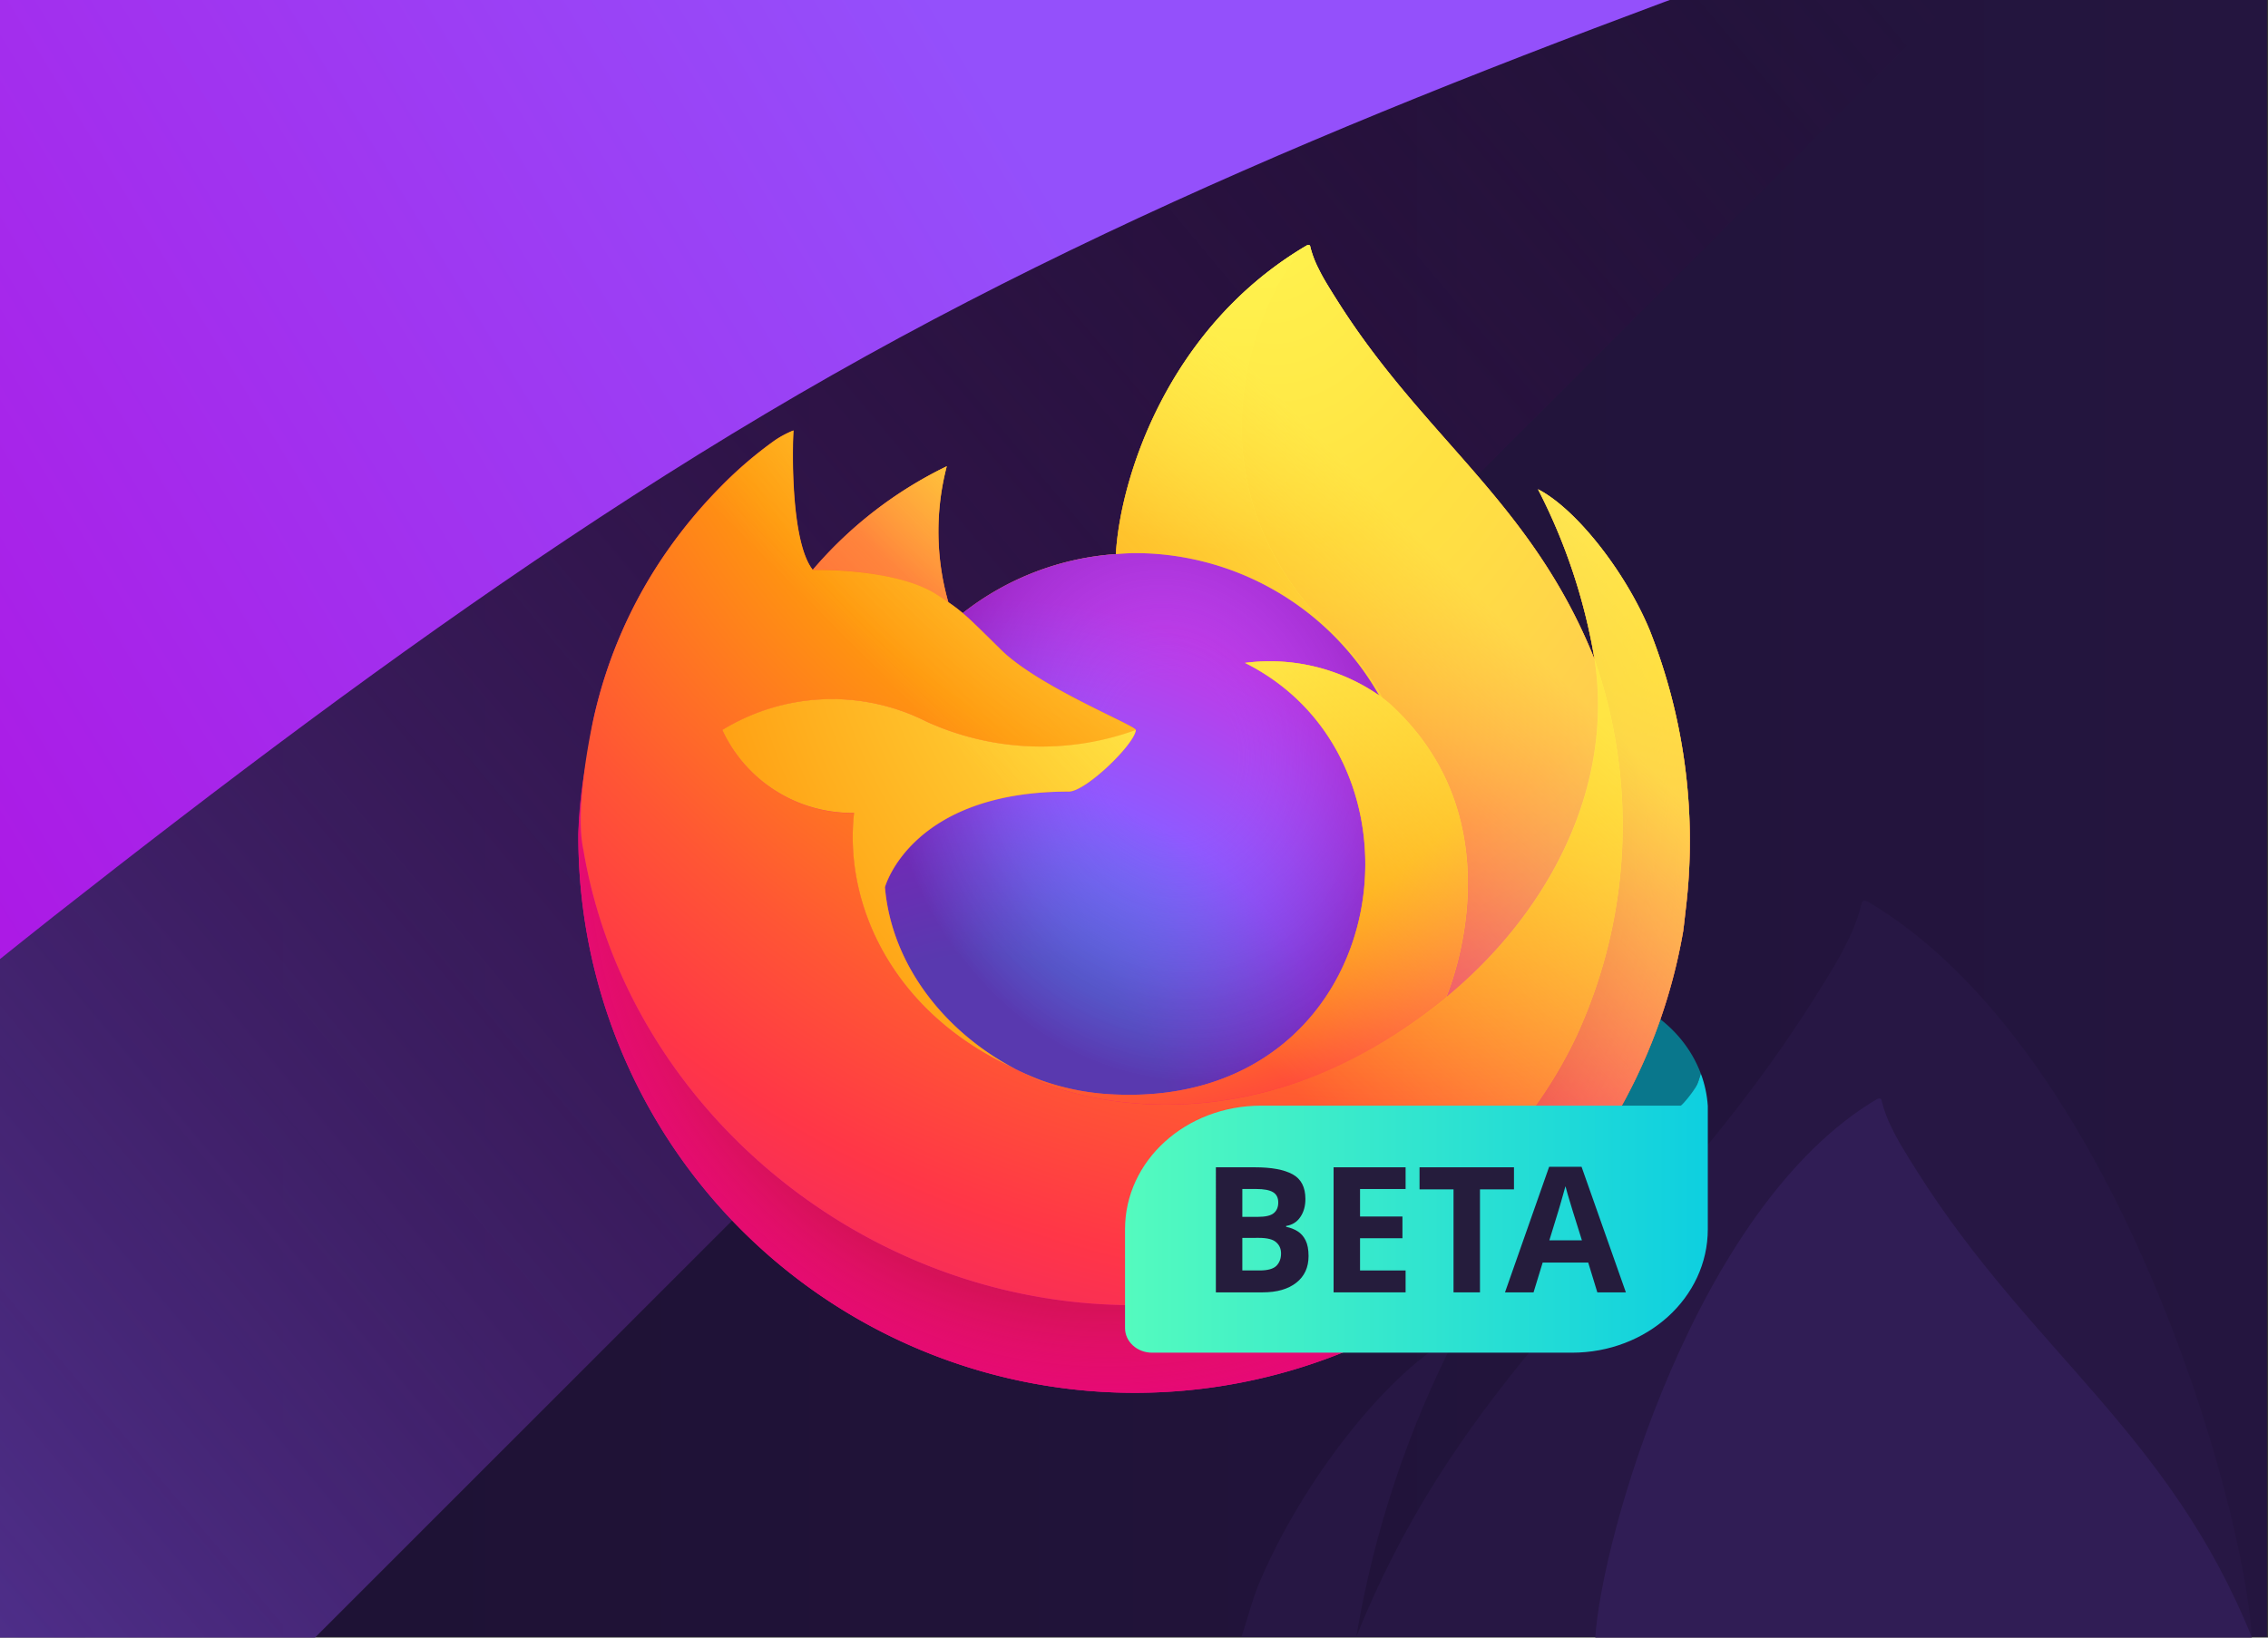 <?xml version="1.0" encoding="UTF-8" standalone="no"?>
<svg
   xmlns:dc="http://purl.org/dc/elements/1.1/"
   xmlns:cc="http://creativecommons.org/ns#"
   xmlns:rdf="http://www.w3.org/1999/02/22-rdf-syntax-ns#"
   xmlns:svg="http://www.w3.org/2000/svg"
   xmlns="http://www.w3.org/2000/svg"
   xmlns:xlink="http://www.w3.org/1999/xlink"
   width="324px"
   height="234px"
   viewBox="0 0 324 234"
   version="1.1"
   id="SVGRoot">
  <rect x="0" y="0" width="324" height="234" fill="#333333" stroke="none"/>
  <defs
     id="defs10">
    <linearGradient
       id="linearGradient1032">
      <stop
         style="stop-color:#54fbbe;stop-opacity:1"
         offset="0"
         id="stop1028" />
      <stop
         style="stop-color:#0ecfe0;stop-opacity:1"
         offset="1"
         id="stop1030" />
    </linearGradient>
    <linearGradient
       id="linearGradient1261">
      <stop
         style="stop-color:#1d1133;stop-opacity:1;"
         offset="0"
         id="stop1257" />
      <stop
         style="stop-color:#24153f;stop-opacity:1"
         offset="1"
         id="stop1259" />
    </linearGradient>
    <linearGradient
       id="linearGradient1208">
      <stop
         style="stop-color:#4e2e89;stop-opacity:1"
         offset="0"
         id="stop1204" />
      <stop
         style="stop-color:#330032;stop-opacity:0;"
         offset="1"
         id="stop1206" />
    </linearGradient>
    <linearGradient
       id="linearGradient1166">
      <stop
         style="stop-color:#ad17e4;stop-opacity:1"
         offset="0"
         id="stop1162" />
      <stop
         style="stop-color:#9450fb;stop-opacity:1"
         offset="1"
         id="stop1164" />
    </linearGradient>
    <linearGradient
       id="a"
       x1="70.786"
       y1="12.393"
       x2="6.447"
       y2="74.468"
       gradientUnits="userSpaceOnUse"
       gradientTransform="translate(3.7,-0.004)">
      <stop
         offset=".048"
         stop-color="#fff44f"
         id="stop834" />
      <stop
         offset=".111"
         stop-color="#ffe847"
         id="stop836" />
      <stop
         offset=".225"
         stop-color="#ffc830"
         id="stop838" />
      <stop
         offset=".368"
         stop-color="#ff980e"
         id="stop840" />
      <stop
         offset=".401"
         stop-color="#ff8b16"
         id="stop842" />
      <stop
         offset=".462"
         stop-color="#ff672a"
         id="stop844" />
      <stop
         offset=".534"
         stop-color="#ff3647"
         id="stop846" />
      <stop
         offset=".705"
         stop-color="#e31587"
         id="stop848" />
    </linearGradient>
    <radialGradient
       id="b"
       cx="-7907.187"
       cy="-8515.121"
       r="80.797"
       gradientTransform="translate(7978.7,8523.996)"
       gradientUnits="userSpaceOnUse">
      <stop
         offset=".129"
         stop-color="#ffbd4f"
         id="stop851" />
      <stop
         offset=".186"
         stop-color="#ffac31"
         id="stop853" />
      <stop
         offset=".247"
         stop-color="#ff9d17"
         id="stop855" />
      <stop
         offset=".283"
         stop-color="#ff980e"
         id="stop857" />
      <stop
         offset=".403"
         stop-color="#ff563b"
         id="stop859" />
      <stop
         offset=".467"
         stop-color="#ff3750"
         id="stop861" />
      <stop
         offset=".71"
         stop-color="#f5156c"
         id="stop863" />
      <stop
         offset=".782"
         stop-color="#eb0878"
         id="stop865" />
      <stop
         offset=".86"
         stop-color="#e50080"
         id="stop867" />
    </radialGradient>
    <radialGradient
       id="c"
       cx="-7936.711"
       cy="-8482.089"
       r="80.797"
       gradientTransform="translate(7978.7,8523.996)"
       gradientUnits="userSpaceOnUse">
      <stop
         offset=".3"
         stop-color="#960e18"
         id="stop870" />
      <stop
         offset=".351"
         stop-color="#b11927"
         stop-opacity=".74"
         id="stop872" />
      <stop
         offset=".435"
         stop-color="#db293d"
         stop-opacity=".343"
         id="stop874" />
      <stop
         offset=".497"
         stop-color="#f5334b"
         stop-opacity=".094"
         id="stop876" />
      <stop
         offset=".53"
         stop-color="#ff3750"
         stop-opacity="0"
         id="stop878" />
    </radialGradient>
    <radialGradient
       id="d"
       cx="-7926.97"
       cy="-8533.457"
       r="58.534"
       gradientTransform="translate(7978.7,8523.996)"
       gradientUnits="userSpaceOnUse">
      <stop
         offset=".132"
         stop-color="#fff44f"
         id="stop881" />
      <stop
         offset=".252"
         stop-color="#ffdc3e"
         id="stop883" />
      <stop
         offset=".506"
         stop-color="#ff9d12"
         id="stop885" />
      <stop
         offset=".526"
         stop-color="#ff980e"
         id="stop887" />
    </radialGradient>
    <radialGradient
       id="e"
       cx="-7945.648"
       cy="-8460.984"
       r="38.471"
       gradientTransform="translate(7978.7,8523.996)"
       gradientUnits="userSpaceOnUse">
      <stop
         offset=".353"
         stop-color="#3a8ee6"
         id="stop890" />
      <stop
         offset=".472"
         stop-color="#5c79f0"
         id="stop892" />
      <stop
         offset=".669"
         stop-color="#9059ff"
         id="stop894" />
      <stop
         offset="1"
         stop-color="#c139e6"
         id="stop896" />
    </radialGradient>
    <radialGradient
       id="f"
       cx="-7935.62"
       cy="-8491.546"
       r="20.397"
       gradientTransform="matrix(0.972,-0.235,0.275,1.138,10095.002,7833.794)"
       gradientUnits="userSpaceOnUse">
      <stop
         offset=".206"
         stop-color="#9059ff"
         stop-opacity="0"
         id="stop899" />
      <stop
         offset=".278"
         stop-color="#8c4ff3"
         stop-opacity=".064"
         id="stop901" />
      <stop
         offset=".747"
         stop-color="#7716a8"
         stop-opacity=".45"
         id="stop903" />
      <stop
         offset=".975"
         stop-color="#6e008b"
         stop-opacity=".6"
         id="stop905" />
    </radialGradient>
    <radialGradient
       id="g"
       cx="-7937.731"
       cy="-8518.427"
       r="27.676"
       gradientTransform="translate(7978.7,8523.996)"
       gradientUnits="userSpaceOnUse">
      <stop
         offset="0"
         stop-color="#ffe226"
         id="stop908" />
      <stop
         offset=".121"
         stop-color="#ffdb27"
         id="stop910" />
      <stop
         offset=".295"
         stop-color="#ffc82a"
         id="stop912" />
      <stop
         offset=".502"
         stop-color="#ffa930"
         id="stop914" />
      <stop
         offset=".732"
         stop-color="#ff7e37"
         id="stop916" />
      <stop
         offset=".792"
         stop-color="#ff7139"
         id="stop918" />
    </radialGradient>
    <radialGradient
       id="h"
       cx="-7915.977"
       cy="-8535.981"
       r="118.081"
       gradientTransform="translate(7978.7,8523.996)"
       gradientUnits="userSpaceOnUse">
      <stop
         offset=".113"
         stop-color="#fff44f"
         id="stop921" />
      <stop
         offset=".456"
         stop-color="#ff980e"
         id="stop923" />
      <stop
         offset=".622"
         stop-color="#ff5634"
         id="stop925" />
      <stop
         offset=".716"
         stop-color="#ff3647"
         id="stop927" />
      <stop
         offset=".904"
         stop-color="#e31587"
         id="stop929" />
    </radialGradient>
    <radialGradient
       id="i"
       cx="-7927.165"
       cy="-8522.859"
       r="86.499"
       gradientTransform="matrix(0.105,0.995,-0.653,0.069,-4680.304,8470.187)"
       gradientUnits="userSpaceOnUse">
      <stop
         offset="0"
         stop-color="#fff44f"
         id="stop932" />
      <stop
         offset=".06"
         stop-color="#ffe847"
         id="stop934" />
      <stop
         offset=".168"
         stop-color="#ffc830"
         id="stop936" />
      <stop
         offset=".304"
         stop-color="#ff980e"
         id="stop938" />
      <stop
         offset=".356"
         stop-color="#ff8b16"
         id="stop940" />
      <stop
         offset=".455"
         stop-color="#ff672a"
         id="stop942" />
      <stop
         offset=".57"
         stop-color="#ff3647"
         id="stop944" />
      <stop
         offset=".737"
         stop-color="#e31587"
         id="stop946" />
    </radialGradient>
    <radialGradient
       id="j"
       cx="-7938.383"
       cy="-8508.176"
       r="73.72"
       gradientTransform="translate(7978.7,8523.996)"
       gradientUnits="userSpaceOnUse">
      <stop
         offset=".137"
         stop-color="#fff44f"
         id="stop949" />
      <stop
         offset=".48"
         stop-color="#ff980e"
         id="stop951" />
      <stop
         offset=".592"
         stop-color="#ff5634"
         id="stop953" />
      <stop
         offset=".655"
         stop-color="#ff3647"
         id="stop955" />
      <stop
         offset=".904"
         stop-color="#e31587"
         id="stop957" />
    </radialGradient>
    <radialGradient
       id="k"
       cx="-7918.923"
       cy="-8503.861"
       r="80.686"
       gradientTransform="translate(7978.7,8523.996)"
       gradientUnits="userSpaceOnUse">
      <stop
         offset=".094"
         stop-color="#fff44f"
         id="stop960" />
      <stop
         offset=".231"
         stop-color="#ffe141"
         id="stop962" />
      <stop
         offset=".509"
         stop-color="#ffaf1e"
         id="stop964" />
      <stop
         offset=".626"
         stop-color="#ff980e"
         id="stop966" />
    </radialGradient>
    <linearGradient
       id="l"
       x1="70.013"
       y1="12.061"
       x2="15.267"
       y2="66.806"
       gradientUnits="userSpaceOnUse"
       gradientTransform="translate(3.7,-0.004)">
      <stop
         offset=".167"
         stop-color="#fff44f"
         stop-opacity=".8"
         id="stop969" />
      <stop
         offset=".266"
         stop-color="#fff44f"
         stop-opacity=".634"
         id="stop971" />
      <stop
         offset=".489"
         stop-color="#fff44f"
         stop-opacity=".217"
         id="stop973" />
      <stop
         offset=".6"
         stop-color="#fff44f"
         stop-opacity="0"
         id="stop975" />
    </linearGradient>
    <linearGradient
       xlink:href="#linearGradient1166"
       id="linearGradient1168"
       x1="-12.471"
       y1="62.41"
       x2="89.487"
       y2="0.269"
       gradientUnits="userSpaceOnUse" />
    <linearGradient
       xlink:href="#linearGradient1208"
       id="linearGradient1210"
       x1="2e-06"
       y1="133.722"
       x2="172.222"
       y2="-10.722"
       gradientUnits="userSpaceOnUse" />
    <linearGradient
       xlink:href="#linearGradient1261"
       id="linearGradient1263"
       x1="0"
       y1="117"
       x2="324"
       y2="117"
       gradientUnits="userSpaceOnUse" />
    <linearGradient
       xlink:href="#l"
       id="linearGradient1279"
       gradientUnits="userSpaceOnUse"
       gradientTransform="translate(3.7,-0.004)"
       x1="70.013"
       y1="12.061"
       x2="15.267"
       y2="66.806" />
    <linearGradient
       xlink:href="#linearGradient1032"
       id="linearGradient1034"
       x1="324"
       y1="137.667"
       x2="476.439"
       y2="137.667"
       gradientUnits="userSpaceOnUse"
       gradientTransform="matrix(0.546,0,0,0.496,-16.229,107.367)" />
  </defs>
  <g
     id="layer1">
    <g
       transform="matrix(1.62,0,0,1.62,-3.24e-6,17.37)"
       id="g55">
      <path
         style="opacity:1;fill:url(#linearGradient1263);fill-opacity:1;fill-rule:evenodd;stroke:none;stroke-width:4.972;stroke-miterlimit:4;stroke-dasharray:none;stroke-opacity:0.078;paint-order:markers fill stroke"
         d="M 0 0 L 0 201.775 L 0 234 L 324 234 L 324 41.334 L 324 0 L 0 0 z "
         transform="matrix(0.617,0,0,0.617,2e-6,-10.722)"
         id="rect1049" />
      <path
         style="opacity:1;fill:url(#linearGradient1210);fill-opacity:1;fill-rule:evenodd;stroke:none;stroke-width:3.069;stroke-miterlimit:4;stroke-dasharray:none;stroke-opacity:0.078;paint-order:markers fill stroke"
         d="M 172.222,-10.722 H 2e-6 V 113.831 133.722 H 27.778 Z"
         id="path1187" />
      <path
         style="opacity:1;fill:url(#linearGradient1168);fill-opacity:1;fill-rule:evenodd;stroke:none;stroke-width:3.069;stroke-miterlimit:4;stroke-dasharray:none;stroke-opacity:0.078;paint-order:markers fill stroke"
         d="M 147.248,-10.722 H 2e-6 v 84.592 c 1.557,-1.233 3.107,-2.489 4.667,-3.715 7.462,-5.863 14.953,-11.634 22.502,-17.221 3.774,-2.793 7.563,-5.541 11.37,-8.231 3.807,-2.69 7.632,-5.322 11.479,-7.886 3.847,-2.564 7.715,-5.058 11.609,-7.473 3.894,-2.414 7.812,-4.748 11.76,-6.99 3.948,-2.242 7.925,-4.393 11.927,-6.462 4.002,-2.07 8.03,-4.058 12.079,-5.979 4.049,-1.92 8.12,-3.771 12.209,-5.565 4.089,-1.794 8.195,-3.531 12.317,-5.222 8.243,-3.381 16.545,-6.578 24.875,-9.684 0.151,-0.056 0.303,-0.109 0.453,-0.165 z"
         id="path1081" />
    </g>
    <g
       id="g1047"
       transform="matrix(1.619,0,0,1.619,124.804,76.884)">
      <path
         id="path1237"
         d="m 87.615,32.023 c 21.919,12.834 33.307,53.082 33.992,64.966 -1.018,-0.07 -89.15,-10e-6 -89.15,-10e-6 0.51,-1.522 0.897,-3.077 1.49,-4.574 3.792,-9.123 11.485,-18.975 17.508,-22.088 -4.296,8.32 -7.277,17.254 -8.838,26.487 l -0.018,0.146 C 52.465,72.36 69.198,62.442 82.862,40.845 c 0.691,-1.092 1.381,-2.186 2.054,-3.341 0.385,-0.66 0.695,-1.254 0.963,-1.801 0.567,-1.098 1.004,-2.256 1.302,-3.455 -8.42e-4,-0.115 0.084,-0.211 0.197,-0.225 0.054,-0.015 0.111,-0.015 0.165,0 0.012,0 0.03,0.019 0.043,0.024 0.013,0.005 0.042,0.025 0.062,0.034 z"
         style="fill:#271744;fill-opacity:1;stroke-width:2.252" />
    </g>
    <path
       id="path1054"
       style="fill:#09778c;fill-opacity:1;stroke-width:2.618;stroke-linecap:round;stroke-linejoin:bevel"
       d="m 180.275,141.434 c -10.769,0 -19.438,7.873 -19.438,17.652 0,9.779 8.669,17.651 19.438,17.651 h 44.376 c 8.756,0 16.036,-5.239 18.484,-12.441 -0.107,0.128 -0.17,0.285 -0.294,0.398 -0.35,0.318 -0.767,0.575 -1.231,0.753 -0.464,0.177 -0.974,0.275 -1.51,0.275 h -15.566 c 1.346,0 2.66,-0.123 3.927,-0.357 1.268,-0.234 2.49,-0.58 3.653,-1.026 1.164,-0.445 2.269,-0.99 3.302,-1.623 1.034,-0.633 1.996,-1.355 2.875,-2.152 0.878,-0.798 1.673,-1.672 2.37,-2.61 0.697,-0.939 1.297,-1.942 1.788,-2.999 0.229,-0.492 0.347,-1.032 0.527,-1.546 -2.603,-6.959 -9.76,-11.973 -18.325,-11.973 z" />
    <path
       style="fill:#301d55;fill-opacity:1;stroke-width:2.675"
       d="m 268.275,156.974 c -26.042,15.248 -39.574,63.068 -40.387,77.187 1.071,-0.074 75.098,-0.014 93.85,0 v -0.079 c -11.725,-29.191 -31.59,-40.98 -47.817,-66.626 -0.821,-1.297 -1.641,-2.597 -2.441,-3.97 -0.457,-0.784 -0.826,-1.49 -1.144,-2.14 -0.673,-1.304 -1.193,-2.68 -1.547,-4.105 7.9e-4,-0.136 -0.099,-0.251 -0.234,-0.268 -0.064,-0.018 -0.132,-0.018 -0.196,0 -0.013,0 -0.035,0.023 -0.051,0.028 -0.016,0.006 -0.05,0.03 -0.074,0.041 z"
       id="path1223" />
    <g
       id="g1277"
       transform="translate(1.6755429e-6,1.2156599e-6)">
      <path
         style="fill:url(#a)"
         id="path980"
         d="m 79.616,26.827 c -1.684,-4.052 -5.1,-8.427 -7.775,-9.81 a 40.266,40.266 0 0 1 3.925,11.764 l 0.007,0.065 c -4.382,-10.925 -11.813,-15.33 -17.882,-24.922 -0.307,-0.485 -0.614,-0.971 -0.913,-1.484 -0.171,-0.293 -0.308,-0.557 -0.427,-0.8 a 7.053,7.053 0 0 1 -0.578,-1.535 0.1,0.1 0 0 0 -0.088,-0.1 0.138,0.138 0 0 0 -0.073,0 c -0.005,0 -0.013,0.009 -0.019,0.011 -0.006,0.002 -0.019,0.011 -0.028,0.015 l 0.015,-0.026 c -9.735,5.7 -13.038,16.252 -13.342,21.53 a 19.387,19.387 0 0 0 -10.666,4.111 11.587,11.587 0 0 0 -1,-0.758 17.968,17.968 0 0 1 -0.109,-9.473 28.705,28.705 0 0 0 -9.329,7.21 h -0.018 c -1.536,-1.947 -1.428,-8.367 -1.34,-9.708 a 6.928,6.928 0 0 0 -1.294,0.687 28.225,28.225 0 0 0 -3.788,3.245 33.845,33.845 0 0 0 -3.623,4.347 v 0.006 -0.007 a 32.733,32.733 0 0 0 -5.2,11.743 l -0.052,0.256 c -0.073,0.341 -0.336,2.049 -0.381,2.42 0,0.029 -0.006,0.056 -0.009,0.085 A 36.937,36.937 0 0 0 5,41.042 v 0.2 a 38.759,38.759 0 0 0 76.954,6.554 c 0.065,-0.5 0.118,-0.995 0.176,-1.5 a 39.857,39.857 0 0 0 -2.514,-19.469 z m -44.67,30.338 c 0.181,0.087 0.351,0.181 0.537,0.264 l 0.027,0.017 q -0.282,-0.135 -0.564,-0.281 z m 8.878,-23.376 z m 31.952,-4.934 v -0.037 l 0.007,0.041 z"
         transform="matrix(2.051,0,0,2.051,72.369,35.009)" />
      <path
         style="fill:url(#b)"
         id="path982"
         d="m 79.616,26.827 c -1.684,-4.052 -5.1,-8.427 -7.775,-9.81 a 40.266,40.266 0 0 1 3.925,11.764 v 0.037 l 0.007,0.041 a 35.1,35.1 0 0 1 -1.206,26.158 c -4.442,9.531 -15.194,19.3 -32.024,18.825 -18.185,-0.515 -34.2,-14.009 -37.194,-31.683 -0.545,-2.787 0,-4.2 0.274,-6.465 A 28.876,28.876 0 0 0 5,41.042 v 0.2 a 38.759,38.759 0 0 0 76.954,6.554 c 0.065,-0.5 0.118,-0.995 0.176,-1.5 a 39.857,39.857 0 0 0 -2.514,-19.469 z"
         transform="matrix(2.051,0,0,2.051,72.369,35.009)" />
      <path
         style="fill:url(#c)"
         id="path984"
         d="m 79.616,26.827 c -1.684,-4.052 -5.1,-8.427 -7.775,-9.81 a 40.266,40.266 0 0 1 3.925,11.764 v 0.037 l 0.007,0.041 a 35.1,35.1 0 0 1 -1.206,26.158 c -4.442,9.531 -15.194,19.3 -32.024,18.825 -18.185,-0.515 -34.2,-14.009 -37.194,-31.683 -0.545,-2.787 0,-4.2 0.274,-6.465 A 28.876,28.876 0 0 0 5,41.042 v 0.2 a 38.759,38.759 0 0 0 76.954,6.554 c 0.065,-0.5 0.118,-0.995 0.176,-1.5 a 39.857,39.857 0 0 0 -2.514,-19.469 z"
         transform="matrix(2.051,0,0,2.051,72.369,35.009)" />
      <path
         style="fill:url(#d)"
         id="path986"
         d="m 60.782,31.383 c 0.084,0.059 0.162,0.118 0.241,0.177 a 21.1,21.1 0 0 0 -3.6,-4.695 C 45.377,14.817 54.266,0.742 55.765,0.027 l 0.015,-0.022 c -9.735,5.7 -13.038,16.252 -13.342,21.53 0.452,-0.031 0.9,-0.069 1.362,-0.069 a 19.56,19.56 0 0 1 16.982,9.917 z"
         transform="matrix(2.051,0,0,2.051,72.369,35.009)" />
      <path
         style="fill:url(#e)"
         id="path988"
         d="m 43.825,33.789 c -0.064,0.964 -3.47,4.289 -4.661,4.289 -11.021,0 -12.81,6.667 -12.81,6.667 0.488,5.614 4.4,10.238 9.129,12.684 0.216,0.112 0.435,0.213 0.654,0.312 q 0.569,0.252 1.138,0.466 a 17.235,17.235 0 0 0 5.043,0.973 c 19.317,0.906 23.059,-23.1 9.119,-30.066 a 13.38,13.38 0 0 1 9.345,2.269 19.56,19.56 0 0 0 -16.982,-9.917 c -0.46,0 -0.91,0.038 -1.362,0.069 a 19.387,19.387 0 0 0 -10.666,4.111 c 0.591,0.5 1.258,1.168 2.663,2.553 2.63,2.591 9.375,5.275 9.39,5.59 z"
         transform="matrix(2.051,0,0,2.051,72.369,35.009)" />
      <path
         style="fill:url(#f)"
         id="path990"
         d="m 43.825,33.789 c -0.064,0.964 -3.47,4.289 -4.661,4.289 -11.021,0 -12.81,6.667 -12.81,6.667 0.488,5.614 4.4,10.238 9.129,12.684 0.216,0.112 0.435,0.213 0.654,0.312 q 0.569,0.252 1.138,0.466 a 17.235,17.235 0 0 0 5.043,0.973 c 19.317,0.906 23.059,-23.1 9.119,-30.066 a 13.38,13.38 0 0 1 9.345,2.269 19.56,19.56 0 0 0 -16.982,-9.917 c -0.46,0 -0.91,0.038 -1.362,0.069 a 19.387,19.387 0 0 0 -10.666,4.111 c 0.591,0.5 1.258,1.168 2.663,2.553 2.63,2.591 9.375,5.275 9.39,5.59 z"
         transform="matrix(2.051,0,0,2.051,72.369,35.009)" />
      <path
         style="fill:url(#g)"
         id="path992"
         d="m 29.965,24.357 c 0.314,0.2 0.573,0.374 0.8,0.531 a 17.968,17.968 0 0 1 -0.109,-9.473 28.705,28.705 0 0 0 -9.329,7.21 c 0.189,-0.005 5.811,-0.106 8.638,1.732 z"
         transform="matrix(2.051,0,0,2.051,72.369,35.009)" />
      <path
         style="fill:url(#h)"
         id="path994"
         d="m 5.354,42.159 c 2.991,17.674 19.009,31.168 37.194,31.683 16.83,0.476 27.582,-9.294 32.024,-18.825 a 35.1,35.1 0 0 0 1.206,-26.158 v -0.037 c 0,-0.029 -0.006,-0.046 0,-0.037 l 0.007,0.065 c 1.375,8.977 -3.191,17.674 -10.329,23.555 l -0.022,0.05 c -13.908,11.327 -27.218,6.834 -29.912,5 q -0.282,-0.135 -0.564,-0.281 c -8.109,-3.876 -11.459,-11.264 -10.741,-17.6 a 9.953,9.953 0 0 1 -9.181,-5.775 14.618,14.618 0 0 1 14.249,-0.572 19.3,19.3 0 0 0 14.552,0.572 c -0.015,-0.315 -6.76,-3 -9.39,-5.59 -1.405,-1.385 -2.072,-2.052 -2.663,-2.553 a 11.587,11.587 0 0 0 -1,-0.758 c -0.23,-0.157 -0.489,-0.327 -0.8,-0.531 -2.827,-1.838 -8.449,-1.737 -8.635,-1.732 h -0.018 c -1.536,-1.947 -1.428,-8.367 -1.34,-9.708 a 6.928,6.928 0 0 0 -1.294,0.687 28.225,28.225 0 0 0 -3.788,3.245 33.845,33.845 0 0 0 -3.638,4.337 v 0.006 -0.007 a 32.733,32.733 0 0 0 -5.2,11.743 c -0.019,0.079 -1.396,6.099 -0.717,9.221 z"
         transform="matrix(2.051,0,0,2.051,72.369,35.009)" />
      <path
         style="fill:url(#i)"
         id="path996"
         d="m 57.425,26.865 a 21.1,21.1 0 0 1 3.6,4.7 c 0.213,0.161 0.412,0.321 0.581,0.476 8.787,8.1 4.183,19.55 3.84,20.365 7.138,-5.881 11.7,-14.578 10.329,-23.555 -4.384,-10.93 -11.815,-15.335 -17.884,-24.927 -0.307,-0.485 -0.614,-0.971 -0.913,-1.484 -0.171,-0.293 -0.308,-0.557 -0.427,-0.8 a 7.053,7.053 0 0 1 -0.578,-1.535 0.1,0.1 0 0 0 -0.088,-0.1 0.138,0.138 0 0 0 -0.073,0 c -0.005,0 -0.013,0.009 -0.019,0.011 -0.006,0.002 -0.019,0.011 -0.028,0.015 -1.499,0.711 -10.388,14.786 1.66,26.834 z"
         transform="matrix(2.051,0,0,2.051,72.369,35.009)" />
      <path
         style="fill:url(#j)"
         id="path998"
         d="m 61.6,32.036 c -0.169,-0.155 -0.368,-0.315 -0.581,-0.476 -0.079,-0.059 -0.157,-0.118 -0.241,-0.177 a 13.38,13.38 0 0 0 -9.345,-2.269 c 13.94,6.97 10.2,30.972 -9.119,30.066 a 17.235,17.235 0 0 1 -5.043,-0.973 q -0.569,-0.213 -1.138,-0.466 c -0.219,-0.1 -0.438,-0.2 -0.654,-0.312 l 0.027,0.017 c 2.694,1.839 16,6.332 29.912,-5 l 0.022,-0.05 c 0.347,-0.81 4.951,-12.263 -3.84,-20.36 z"
         transform="matrix(2.051,0,0,2.051,72.369,35.009)" />
      <path
         style="fill:url(#k)"
         id="path1000"
         d="m 26.354,44.745 c 0,0 1.789,-6.667 12.81,-6.667 1.191,0 4.6,-3.325 4.661,-4.289 a 19.3,19.3 0 0 1 -14.552,-0.572 14.618,14.618 0 0 0 -14.249,0.572 9.953,9.953 0 0 0 9.181,5.775 c -0.718,6.337 2.632,13.725 10.741,17.6 0.181,0.087 0.351,0.181 0.537,0.264 -4.733,-2.445 -8.641,-7.069 -9.129,-12.683 z"
         transform="matrix(2.051,0,0,2.051,72.369,35.009)" />
      <path
         style="fill:url(#linearGradient1279)"
         id="path1002"
         d="m 79.616,26.827 c -1.684,-4.052 -5.1,-8.427 -7.775,-9.81 a 40.266,40.266 0 0 1 3.925,11.764 l 0.007,0.065 c -4.382,-10.925 -11.813,-15.33 -17.882,-24.922 -0.307,-0.485 -0.614,-0.971 -0.913,-1.484 -0.171,-0.293 -0.308,-0.557 -0.427,-0.8 a 7.053,7.053 0 0 1 -0.578,-1.535 0.1,0.1 0 0 0 -0.088,-0.1 0.138,0.138 0 0 0 -0.073,0 c -0.005,0 -0.013,0.009 -0.019,0.011 -0.006,0.002 -0.019,0.011 -0.028,0.015 l 0.015,-0.026 c -9.735,5.7 -13.038,16.252 -13.342,21.53 0.452,-0.031 0.9,-0.069 1.362,-0.069 a 19.56,19.56 0 0 1 16.982,9.917 13.38,13.38 0 0 0 -9.345,-2.269 c 13.94,6.97 10.2,30.972 -9.119,30.066 a 17.235,17.235 0 0 1 -5.043,-0.973 q -0.569,-0.213 -1.138,-0.466 c -0.219,-0.1 -0.438,-0.2 -0.654,-0.312 l 0.027,0.017 q -0.282,-0.135 -0.564,-0.281 c 0.181,0.087 0.351,0.181 0.537,0.264 -4.733,-2.446 -8.641,-7.07 -9.129,-12.684 0,0 1.789,-6.667 12.81,-6.667 1.191,0 4.6,-3.325 4.661,-4.289 -0.015,-0.315 -6.76,-3 -9.39,-5.59 -1.405,-1.385 -2.072,-2.052 -2.663,-2.553 a 11.587,11.587 0 0 0 -1,-0.758 17.968,17.968 0 0 1 -0.109,-9.473 28.705,28.705 0 0 0 -9.329,7.21 h -0.018 c -1.536,-1.947 -1.428,-8.367 -1.34,-9.708 a 6.928,6.928 0 0 0 -1.294,0.687 28.225,28.225 0 0 0 -3.788,3.245 33.845,33.845 0 0 0 -3.623,4.347 v 0.006 -0.007 a 32.733,32.733 0 0 0 -5.2,11.743 l -0.052,0.256 c -0.073,0.341 -0.4,2.073 -0.447,2.445 0,0.028 0,-0.029 0,0 A 45.094,45.094 0 0 0 5,41.042 v 0.2 a 38.759,38.759 0 0 0 76.954,6.554 c 0.065,-0.5 0.118,-0.995 0.176,-1.5 a 39.857,39.857 0 0 0 -2.514,-19.469 z m -3.845,1.991 0.007,0.041 z"
         transform="matrix(2.051,0,0,2.051,72.369,35.009)" />
    </g>
    <path
       id="rect980"
       style="fill:url(#linearGradient1034);fill-opacity:1;stroke-width:2.618;stroke-linecap:round;stroke-linejoin:bevel"
       d="m 242.976,153.407 c -0.18,0.514 -0.298,1.053 -0.527,1.546 -0.491,1.057 -2.177,3.035 -2.35,3.035 h -15.566 -44.375 c -1.346,0 -2.66,0.124 -3.927,0.358 -1.268,0.234 -2.49,0.58 -3.653,1.026 -1.164,0.445 -2.269,0.989 -3.302,1.622 -1.034,0.633 -1.996,1.356 -2.875,2.153 -0.878,0.798 -1.673,1.671 -2.37,2.609 -0.697,0.939 -1.297,1.942 -1.788,2.999 -0.491,1.057 -0.872,2.167 -1.13,3.318 -0.258,1.151 -0.394,2.342 -0.394,3.564 v 14.135 c 0,1.948 1.727,3.517 3.873,3.517 h 15.566 44.375 c 1.346,0 2.66,-0.122 3.927,-0.356 1.268,-0.234 2.49,-0.58 3.653,-1.026 1.164,-0.445 2.269,-0.991 3.302,-1.624 1.034,-0.633 1.996,-1.354 2.875,-2.151 0.878,-0.798 1.673,-1.672 2.37,-2.61 0.697,-0.939 1.297,-1.943 1.788,-3 0.491,-1.057 0.872,-2.165 1.13,-3.316 0.258,-1.151 0.394,-2.345 0.394,-3.567 v -14.134 c 0,-0.226 0,-3.472 0,-3.472 -0.106,-1.615 -0.448,-3.158 -0.996,-4.625 z" />
    <g
       aria-label="BETA"
       id="text1075"
       style="font-style:normal;font-weight:normal;font-size:25.029px;line-height:1.25;font-family:sans-serif;letter-spacing:0px;word-spacing:0px;fill:#251c3c;fill-opacity:1;stroke:none;stroke-width:0.626"
       transform="translate(0,-11)">
      <path
         d="m 173.697,177.797 h 5.556 q 3.579,0 5.406,1.001 1.827,1.001 1.827,3.529 0,1.527 -0.726,2.578 -0.701,1.051 -2.027,1.276 v 0.125 q 0.901,0.175 1.627,0.626 0.726,0.451 1.151,1.302 0.425,0.851 0.425,2.253 0,2.428 -1.752,3.804 -1.752,1.377 -4.806,1.377 h -6.683 z m 3.779,7.083 h 2.203 q 1.652,0 2.278,-0.526 0.651,-0.526 0.651,-1.527 0,-1.026 -0.751,-1.477 -0.751,-0.451 -2.378,-0.451 h -2.002 z m 0,3.003 v 4.655 h 2.478 q 1.702,0 2.378,-0.651 0.676,-0.676 0.676,-1.777 0,-1.001 -0.701,-1.602 -0.676,-0.626 -2.478,-0.626 z"
         style="font-style:normal;font-variant:normal;font-weight:bold;font-stretch:normal;font-family:sans-serif;-inkscape-font-specification:'sans-serif Bold';fill:#251c3c;fill-opacity:1;stroke-width:0.626"
         id="path1077" />
      <path
         d="m 200.8,195.668 h -10.287 v -17.871 h 10.287 v 3.104 h -6.508 v 3.93 h 6.057 v 3.104 h -6.057 v 4.605 h 6.508 z"
         style="font-style:normal;font-variant:normal;font-weight:bold;font-stretch:normal;font-family:sans-serif;-inkscape-font-specification:'sans-serif Bold';fill:#251c3c;fill-opacity:1;stroke-width:0.626"
         id="path1079" />
      <path
         d="m 211.426,195.668 h -3.779 v -14.717 h -4.856 v -3.154 h 13.491 v 3.154 h -4.856 z"
         style="font-style:normal;font-variant:normal;font-weight:bold;font-stretch:normal;font-family:sans-serif;-inkscape-font-specification:'sans-serif Bold';fill:#251c3c;fill-opacity:1;stroke-width:0.626"
         id="path1082" />
      <path
         d="m 228.191,195.668 -1.302,-4.255 h -6.508 l -1.302,4.255 h -4.08 l 6.307,-17.946 h 4.63 l 6.332,17.946 z m -2.203,-7.434 -1.302,-4.155 q -0.125,-0.425 -0.325,-1.076 -0.2,-0.651 -0.4,-1.327 -0.2,-0.676 -0.325,-1.176 -0.125,0.501 -0.35,1.251 -0.2,0.726 -0.4,1.402 -0.175,0.651 -0.275,0.926 l -1.276,4.155 z"
         style="font-style:normal;font-variant:normal;font-weight:bold;font-stretch:normal;font-family:sans-serif;-inkscape-font-specification:'sans-serif Bold';fill:#251c3c;fill-opacity:1;stroke-width:0.626"
         id="path1084" />
    </g>
  </g>
</svg>
